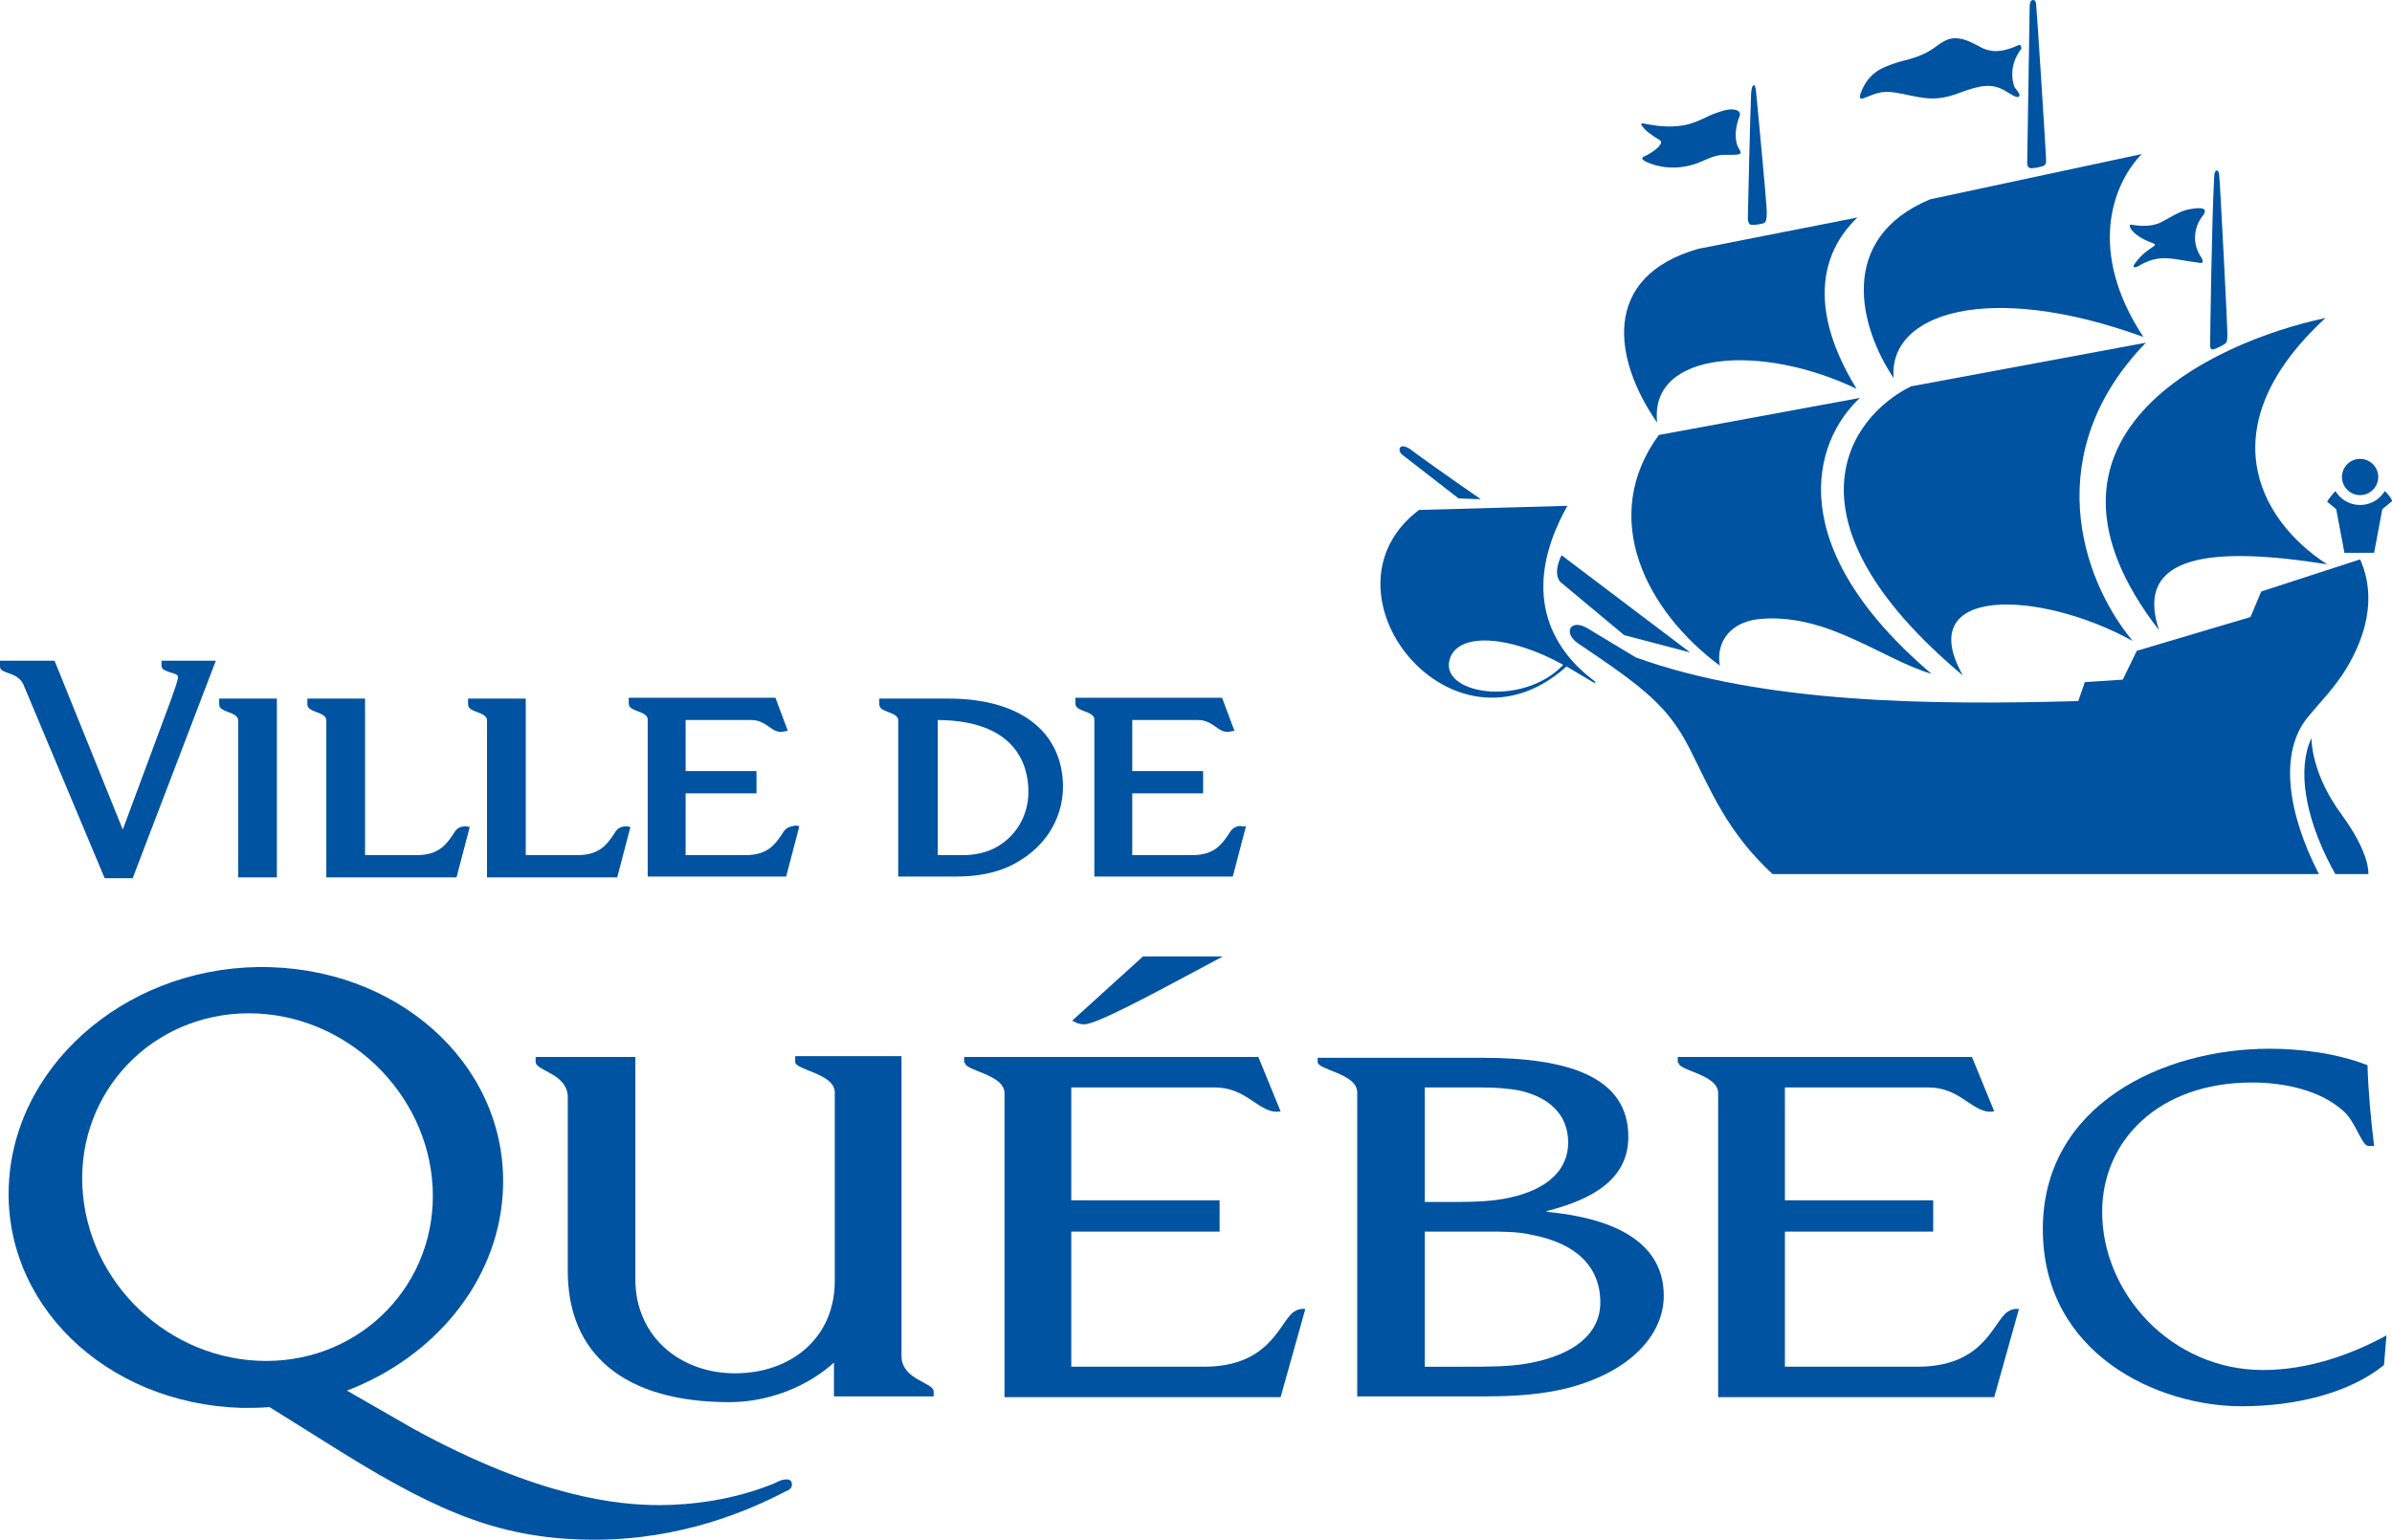 <?xml version="1.0" encoding="utf-8"?>
<svg viewBox="37 29 290.272 186.9" width="290.272" height="186.9" xmlns="http://www.w3.org/2000/svg">
  <defs>
    <style type="text/css">
	.st0{fill:#0053a0;}
</style>
  </defs>
  <g>
    <path class="st0" d="M187.7,129.3c-0.2-0.1-0.8,0-1.2,0.4c-0.2,0.2-0.3,0.4-0.5,0.7c-0.7,1-1.6,2.4-4.3,2.4h-7.3v-7.5h8.6v-2.7 h-8.6v-6.2h8c0.9,0,1.5,0.4,2.1,0.8c0.4,0.3,0.7,0.5,1.1,0.6c0.3,0.1,0.6,0,0.7,0l0.5-0.1l-1.5-4h-17.8v0.7c0,0.5,0.5,0.7,1,0.9 c0.6,0.2,1.3,0.5,1.3,1v19.1h16.8l1.6-6.1L187.7,129.3z"/>
    <path class="st0" d="M152.1,113.8h-8.4v0.7c0,0.5,0.5,0.7,1,0.9c0.6,0.2,1.3,0.5,1.3,1v19h7.1c2.4,0,4.5-0.4,6.3-1.2 c4.1-1.9,6.6-5.5,6.6-9.8C165.9,117.8,160.8,113.8,152.1,113.8z M161.8,125.1c0,3-1.6,5.6-4.2,6.9l0,0c-1.2,0.6-2.7,0.8-3.6,0.8 h-3.2v-16.4h0.1C160.3,116.5,161.8,121.9,161.8,125.1z"/>
    <path class="st0" d="M56.6,109.8c0,0.5,0.5,0.6,1,0.8c0.7,0.2,1,0.3,1,0.6c0,0.4-0.5,1.7-0.8,2.6l-5.9,15.9l-8.2-20.3l-0.1-0.2H37 v0.7c0,0.5,0.5,0.6,1,0.8c0.6,0.2,1.4,0.5,1.8,1.3l9.9,23.6h3.4l9.9-25.9l0.2-0.5h-6.6V109.8z"/>
    <path class="st0" d="M132.3,129.7c-0.2,0.2-0.3,0.4-0.5,0.7c-0.7,1-1.6,2.4-4.3,2.4h-7.3v-7.5h8.6v-2.7h-8.6v-6.2h8 c0.9,0,1.5,0.4,2.1,0.8c0.4,0.3,0.7,0.5,1.1,0.6c0.3,0.1,0.6,0,0.7,0l0.5-0.1l-1.5-4h-17.8v0.7c0,0.5,0.5,0.7,1,0.9 c0.6,0.2,1.3,0.5,1.3,1v19.1h16.8l1.6-6.1l-0.4-0.1C133.2,129.3,132.7,129.3,132.3,129.7z"/>
    <path class="st0" d="M111.9,129.7c-0.2,0.2-0.3,0.4-0.5,0.7c-0.7,1-1.6,2.4-4.3,2.4h-6.3v-19h-7v0.7c0,0.5,0.5,0.7,1,0.9 c0.6,0.2,1.3,0.5,1.3,1v19.1h15.8l1.6-6.1l-0.4-0.1C112.9,129.3,112.3,129.3,111.9,129.7z"/>
    <path class="st0" d="M92.4,129.7c-0.2,0.2-0.3,0.4-0.5,0.7c-0.7,1-1.6,2.4-4.3,2.4h-6.3v-19h-7v0.7c0,0.5,0.5,0.7,1,0.9 c0.6,0.2,1.3,0.5,1.3,1v19.1h15.8l1.6-6.1l-0.4-0.1C93.4,129.3,92.8,129.3,92.4,129.7z"/>
    <path class="st0" d="M63.6,114.5c0,0.5,0.5,0.7,1,0.9c0.6,0.2,1.3,0.5,1.3,1v19.1h4.7v-21.7h-7V114.5z"/>
  </g>
  <g>
    <path class="st0" d="M168.9,153.3c2.4-0.5,11-5.3,16.5-8.2h-9.7l-8.6,7.8C167.1,152.8,167.8,153.5,168.9,153.3z"/>
    <path class="st0" d="M133.5,157.3v0.6c0,1,4.8,1.4,4.8,3.7v22.9c0,6.9-5.3,11.2-12.1,11.2c-6.7,0-12.1-4.5-12.1-11.4v-27h-12.1 c0,0,0,0,0,0.6c0,1.1,3.9,1.4,3.9,4.3v21.1c0,10.1,6.9,15.9,19.6,15.9c4.8,0,9.5-1.9,12.7-4.8v4.1h12.1c0,0,0,0,0-0.6 c0-1.1-3.9-1.4-3.9-4.3v-36.4H133.5z"/>
    <path class="st0" d="M325.1,168.1c-0.4-3.3-0.7-6.5-0.8-9.8c-3.6-1.4-7.9-2-11.9-2c-12.9,0-27.5,6.8-27.5,21.9 c0,15.2,14,21.5,24.1,21.5c6.6,0,13.1-1.6,17.3-5l0.3-3.6c-4.4,2.4-9.6,4.2-15,4.2c-11,0-19.5-9.2-19.5-19.2 c0-8.6,6.8-15.7,18.2-15.7c3.8,0,8.2,0.9,11,3.4c1.5,1.2,2.3,4.3,3.1,4.3H325.1z"/>
    <path class="st0" d="M154.1,158c0,1,4.8,1.4,4.8,3.7v36.9h33.5l3-10.7c0,0-0.9-0.2-1.7,0.6c-1.6,1.6-3,6.4-10.6,6.4h-16.1v-16.4 h18v-3.8h-18V161h17.4c3.5,0,4.9,2.4,7,2.9c0.5,0.1,1,0,1,0l-2.7-6.6h-35.7V158z"/>
    <path class="st0" d="M240.7,158c0,1,4.8,1.4,4.8,3.7v36.9h33.5l3-10.7c0,0-0.9-0.2-1.7,0.6c-1.6,1.6-3,6.4-10.6,6.4h-16.1v-16.4 h18v-3.8h-18V161H271c3.5,0,4.9,2.4,7,2.9c0.5,0.1,1,0,1,0l-2.7-6.6h-35.7V158z"/>
    <path class="st0" d="M196.9,157.3v0.6c0,1,4.8,1.4,4.8,3.7v36.9h15.7c3.8,0,7-0.3,9.8-1c7.8-2,11.7-6.6,11.7-11.2 c0-6.9-6.7-9.5-14.2-10.2V176c5.6-1.4,9.9-3.9,9.9-9c0-7.4-7.5-9.6-17.7-9.6H196.9z M216.6,161c1.8,0,3.4,0.1,4.9,0.4 c3.4,0.8,5.8,2.8,5.8,6.3c0,3.3-2.5,5.7-7.2,6.7c-1.8,0.4-3.9,0.5-6.4,0.5h-3.8V161H216.6z M217.3,178.5c2.1,0,4,0,5.6,0.4 c5.3,1,8.3,3.8,8.3,8.2c0,3.8-3.2,6.4-8.8,7.4c-2.2,0.4-4.8,0.4-7.6,0.4h-4.9v-16.4H217.3z"/>
    <path class="st0" d="M133.1,209.2c0,0.5-0.4,0.7-0.9,0.9c-4.4,2.3-12.6,5.8-23,5.8c-11,0-18.6-3.1-30.7-10.6l-8.8-5.5 c-1.1,0.1-2.2,0.1-3.4,0.1c-16.6-0.5-29.2-12.8-28.2-27.6c1-14.8,15.2-26.4,31.7-25.9c16.6,0.5,29.2,12.8,28.2,27.6 c-0.7,10.7-8.4,19.8-18.9,23.8l8,4.6c15.3,8.4,25,9.3,29.9,9.3c3.8,0,9.1-0.6,14.1-2.7c0.4-0.2,0.8-0.4,1.1-0.4 C132.9,208.5,133.1,208.8,133.1,209.2z M67.2,152c-11.7,0-20.8,9.5-20.2,21.1c0.6,11.7,10.6,21.1,22.3,21.1 c11.7,0,20.8-9.5,20.2-21.1C88.9,161.5,78.9,152,67.2,152z"/>
  </g>
  <g>
    <path class="st0" d="M238.1,80.3c-5.3-7.6-6.9-17.7,5-21.1l19.3-3.8c-4.5,4.3-6,11.2-0.1,20.8C250.9,70.7,237.1,71.5,238.1,80.3z"/>
    <path class="st0" d="M297.1,69.9c-6.8-10.3-3.8-18.5-0.2-22.2l-25.7,5.5c-11.4,4.8-8.5,15.6-4.4,21.7 C266.1,67.1,278.1,63,297.1,69.9z"/>
    <path class="st0" d="M275.2,111c-22.4-18.8-14-31.3-6.3-35.1l28.5-5.3c-12.8,13.2-8,28.5-1.6,36.2C284.6,100.6,269,100,275.2,111z "/>
    <path class="st0" d="M251,104.1c-3.9,0.2-5.8,2.7-5.3,5.7c-9-6.7-14.7-18-7.4-28l24.4-4.5c-5.8,5.4-9.4,18.1,8.7,33.5 C265.4,109,259,103.6,251,104.1z"/>
    <path class="st0" d="M319.2,67.6c-14.1,3-38.3,14.5-20.2,37.9c-3.1-9.3,6.6-10.2,20.4-8C310.9,92,305.1,80.6,319.2,67.6z"/>
    <path class="st0" d="M289.2,114.1l0.8-2.3l4.6-0.3l1.7-3.5l13.8-4.1l1.3-3.1l12-3.9c2.1,4.7,0.6,9.5-1.7,13.3 c-1.4,2.3-3.3,4.2-4.6,5.8c-3.6,4.3-2.5,11.7,1.3,19.1h-66.3c-5.6-5.2-7.5-10.2-10.1-15.3c-2.6-5.1-5.6-7.4-13.5-12.7 c-1.9-1.3-0.9-3.1,1.2-1.8l5.8,3.5C251,114.4,271.3,114.6,289.2,114.1z"/>
    <path class="st0" d="M214,89.5l2.7,0.1c-4.2-2.9-7.7-5.4-8.6-6.1c-1.4-0.9-1.6,0.3-0.8,0.8L214,89.5z"/>
    <path class="st0" d="M226.5,96.4c0,0-1.1,2-0.2,3.2l7.8,6.5l8,2.1L226.5,96.4z"/>
    <path class="st0" d="M249.5,40.3c0.1-1.2,0.5-1.3,0.6-0.2c0.1,1.1,1.3,13.6,1.3,14.6c0,1-0.1,1.3-0.4,1.4 c-0.3,0.1-0.9,0.2-1.3,0.2c-0.4,0-0.5-0.1-0.6-0.7C249.1,55,249.4,42.5,249.5,40.3z"/>
    <path class="st0" d="M283.3,29.9c0-0.5,0.1-0.9,0.4-0.9c0.3,0,0.4,0.3,0.4,0.7c0.1,0.9,1.2,18.2,1.2,18.7c0,0.5-0.1,0.7-0.5,0.8 c-0.5,0.1-0.7,0.2-1.1,0.2c-0.4,0.1-0.7-0.1-0.7-0.6C283,48.4,283.3,30.8,283.3,29.9z"/>
    <path class="st0" d="M305.7,50.4c0-0.8,0.5-1,0.6-0.2c0.1,0.8,1,18.3,1,19.3c0,1-0.1,1.1-0.4,1.3c-0.3,0.2-0.5,0.3-1,0.5 c-0.4,0.2-0.7,0.2-0.7-0.4C305.2,70.4,305.4,55.5,305.7,50.4z"/>
    <path class="st0" d="M295.6,56.8c-0.3-0.5-0.1-0.6,0.2-0.5c0.6,0.1,2.2,0.3,3.4-0.3c1.2-0.6,2.3-1.4,3.5-1.6 c1.6-0.3,2.3-0.1,1.6,0.8c-1.1,1.4-1.3,3.4-0.2,5c0.3,0.5,0.3,0.8-0.2,0.7c-3.3-0.4-4.7-1.2-7.4,0.4c-0.6,0.3-0.7,0.1-0.5-0.2 c0.6-0.9,1.3-1.5,2.2-2.1c0.5-0.3,0.3-0.4,0-0.5C296.8,58,295.9,57.3,295.6,56.8z"/>
    <path class="st0" d="M281.9,34.5c-2.2,1-3.5,0.8-4.6,0.2c-0.5-0.3-1-0.5-1.4-0.7c-1.8-0.7-2.7-0.3-3.9,0.6 c-1.4,1.1-2.9,1.5-4.5,1.9c-1,0.3-2.1,0.7-2.8,1.2c-1.1,0.8-1.6,1.8-1.9,2.6c-0.2,0.6-0.1,0.8,0.4,0.6c1.8-0.7,2.3-1,4.7-0.5 c2.8,0.6,4.1,0.9,6.8-0.1c2.7-1,4-1.2,5.6-0.3c0.7,0.4,1.5,1,1.7,0.7c0.3-0.3-0.5-0.9-0.6-1.3c-0.6-2,0.2-3.6,0.9-4.5 C282.3,34.7,282.2,34.3,281.9,34.5z"/>
    <path class="st0" d="M248,47c-0.6-1-0.4-2.7,0.1-3.9c0.3-0.8-0.9-1.1-2.5-0.5c-1.7,0.5-2.7,1.5-5,1.7c-1.8,0.2-3.5-0.2-4.1-0.3 c-0.5-0.1-0.4,0.1,0.1,0.7c0.3,0.3,1.1,0.9,1.8,1.3c0.3,0.2,0.2,0.4-0.1,0.8c-0.3,0.3-0.9,0.8-1.8,1.2c-0.2,0.1-0.5,0.3,0.4,0.7 c1.1,0.5,3.4,1.1,6.1,0.1c1.3-0.5,2.2-1.1,3.6-1C248.2,47.8,248.5,47.8,248,47z"/>
    <circle class="st0" cx="323.4" cy="86.9" r="2.2"/>
    <path class="st0" d="M326.4,88.6c-0.6,1-1.7,1.7-3,1.7c-1.3,0-2.4-0.7-3-1.7c-0.8,0.9-1,1.3-1,1.3l1.1,0.9l1,5.3h3.6l1-5.3 l1.1-0.9C327.4,89.9,327.2,89.4,326.4,88.6z"/>
    <path class="st0" d="M317.5,118.6c-1.7,3.6-0.9,9.3,2.4,15.6l0.5,0.9h4c0,0,0.3-2.4-3.3-7.3C317.8,123.3,317.5,119.5,317.5,118.6z "/>
    <path class="st0" d="M230.4,111.6c0.3,0.2,0.3,0.4-0.1,0.2c-0.3-0.2-2.2-1.3-3.2-1.9c-13.9,12.5-31-9.1-17.9-19l18-0.5 C221.4,100.8,225.2,107.7,230.4,111.6z M226.7,109.7c-6.3-3.5-12.5-4-13.7-0.9C211.3,113.2,221.7,115,226.7,109.7z"/>
  </g>
</svg>